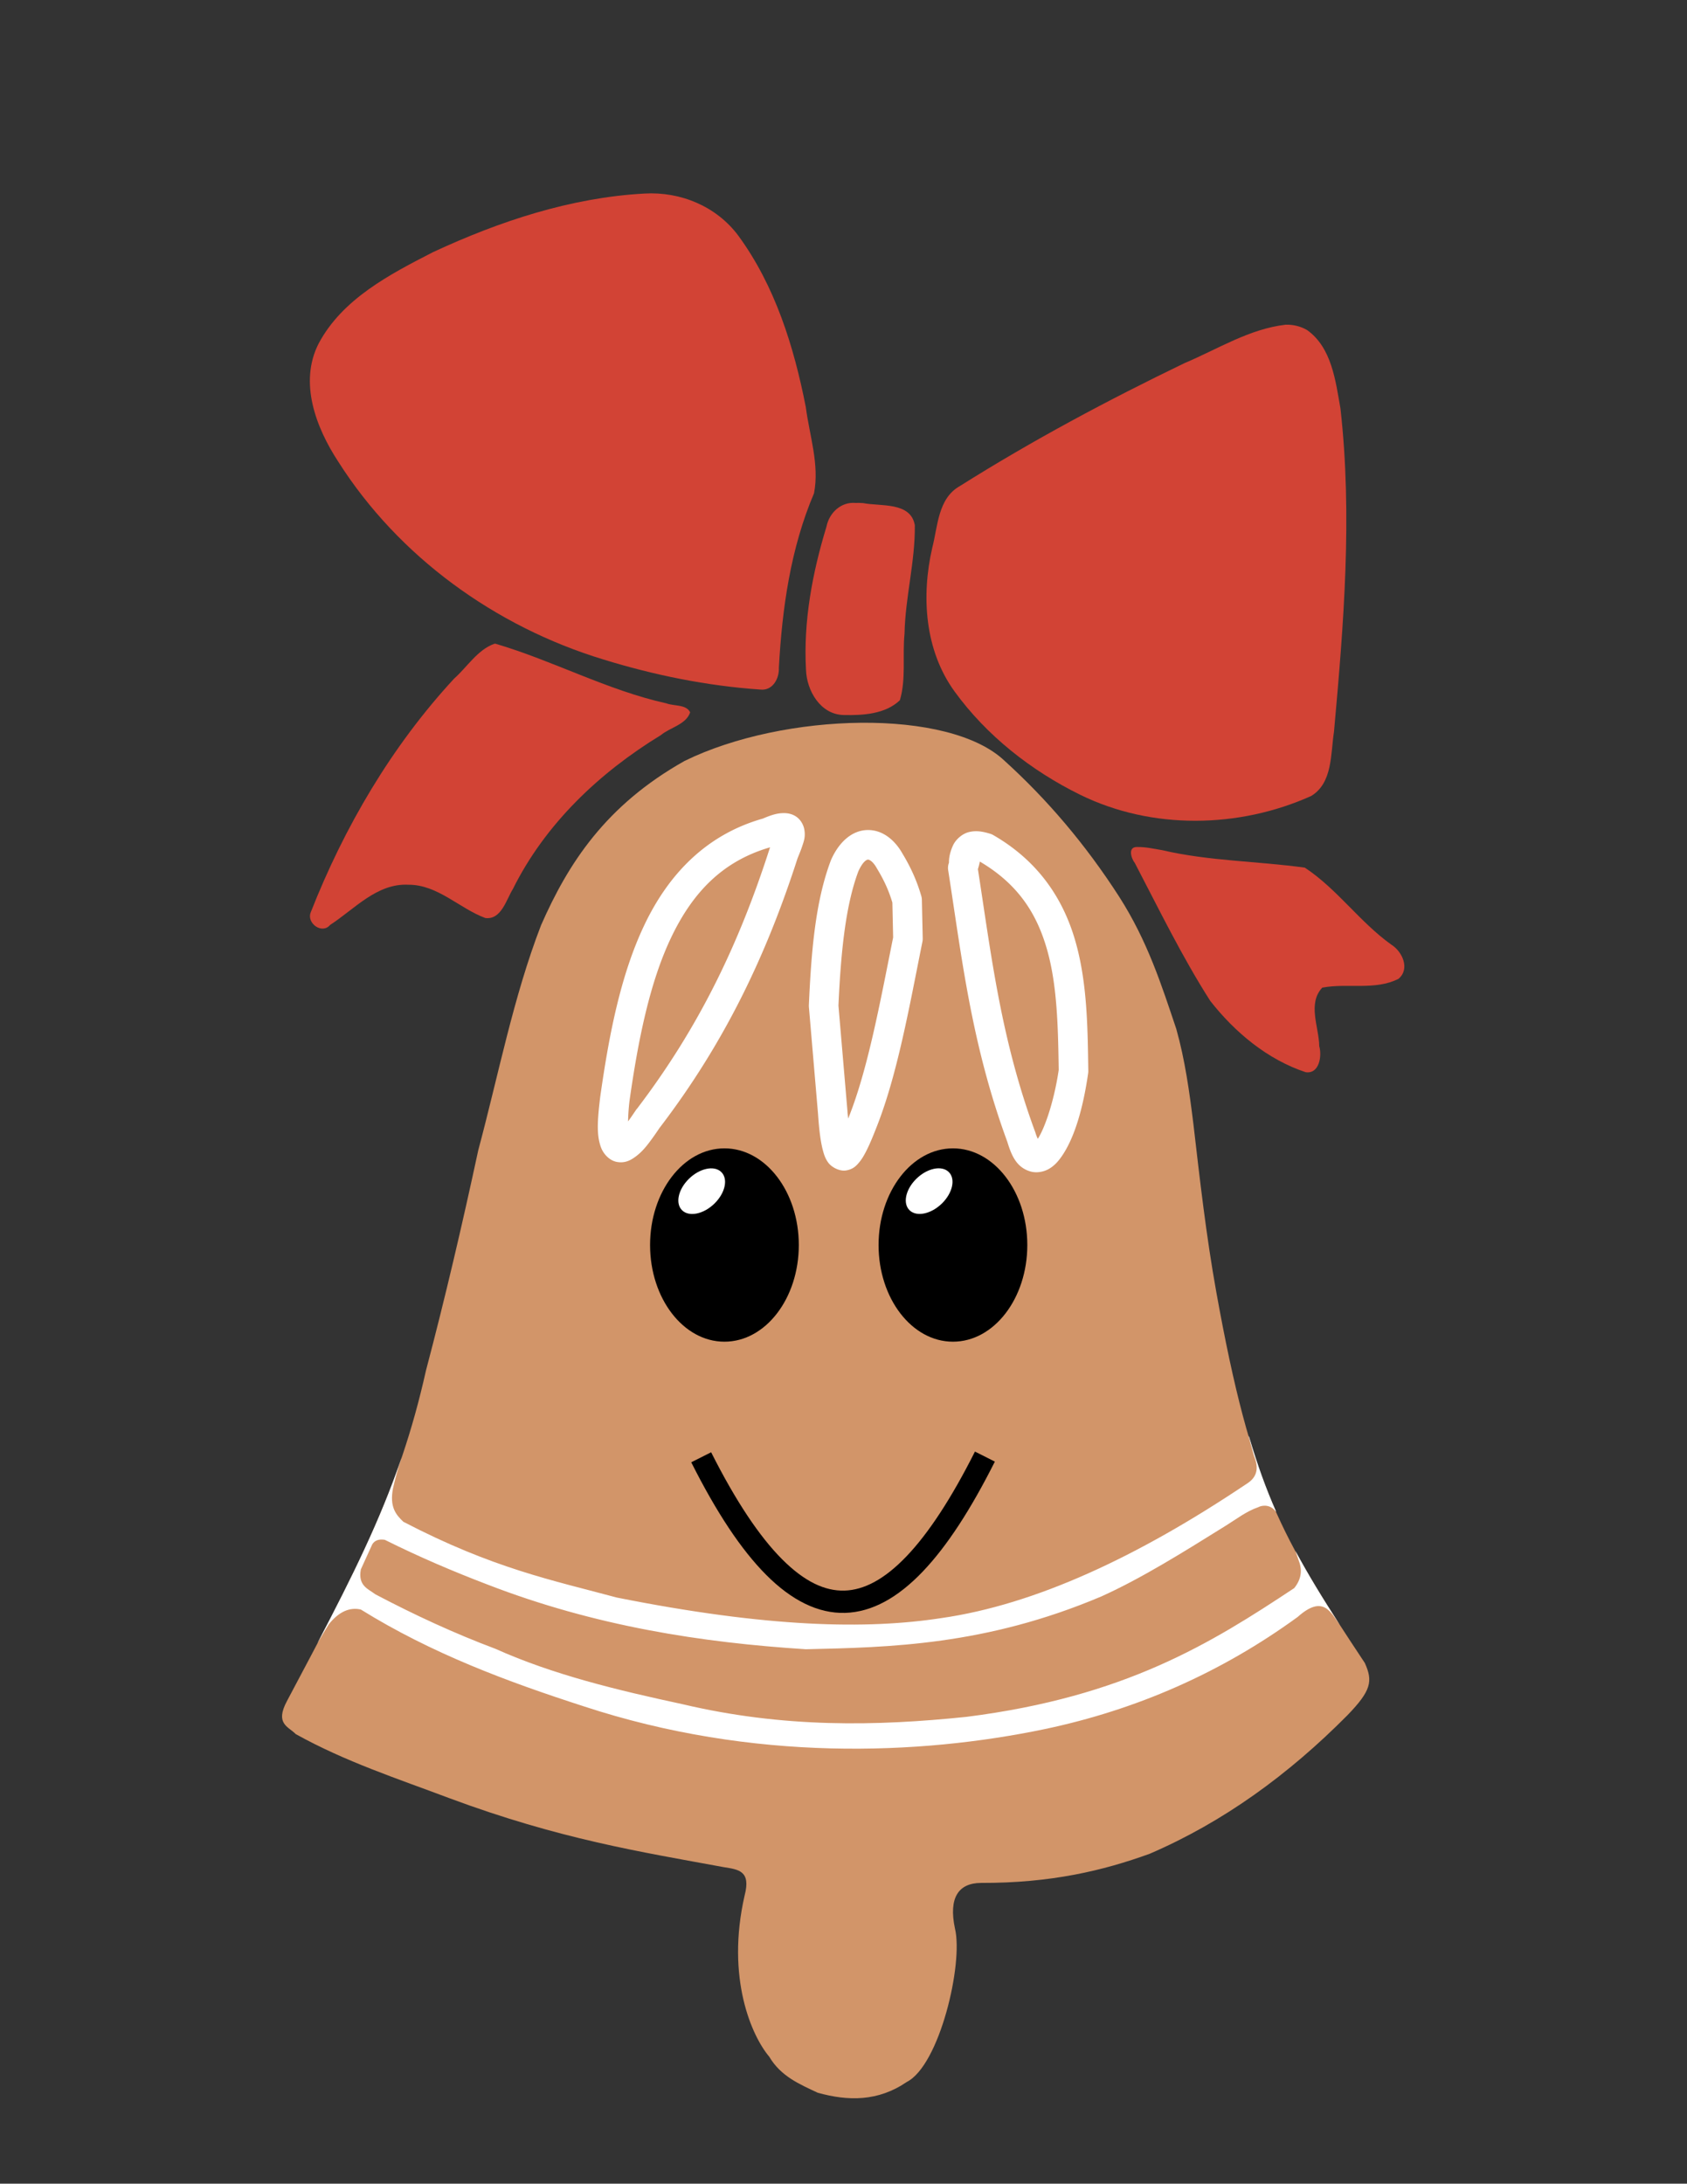 <?xml version="1.0" encoding="UTF-8" standalone="no"?>
<!-- Created with Inkscape (http://www.inkscape.org/) -->

<svg
   version="1.1"
   id="svg882"
   width="1484"
   height="1920"
   viewBox="0 0 1484 1920"
   sodipodi:docname="kawaii-bell-smiling06.svg"
   inkscape:version="1.1.1 (3bf5ae0, 2021-09-20)"
   xmlns:inkscape="http://www.inkscape.org/namespaces/inkscape"
   xmlns:sodipodi="http://sodipodi.sourceforge.net/DTD/sodipodi-0.dtd"
   xmlns="http://www.w3.org/2000/svg"
   xmlns:svg="http://www.w3.org/2000/svg">
  <rect x="0" y="0" width="1484" height="1920" fill="#333333" stroke="none"/>
  <defs
     id="defs886" />
  <sodipodi:namedview
     id="namedview884"
     pagecolor="#a8a8f8"
     bordercolor="#666666"
     borderopacity="1.0"
     inkscape:pageshadow="2"
     inkscape:pageopacity="0"
     inkscape:pagecheckerboard="0"
     showgrid="false"
     inkscape:zoom="0.37331537"
     inkscape:cx="574.58122"
     inkscape:cy="997.81587"
     inkscape:window-width="1280"
     inkscape:window-height="975"
     inkscape:window-x="0"
     inkscape:window-y="25"
     inkscape:window-maximized="1"
     inkscape:current-layer="layer1" />
  <g
     inkscape:groupmode="layer"
     id="layer1"
     inkscape:label="layer2"
     style="display:inline">
    <path
       style="fill:#d29569;fill-opacity:1;stroke:none;stroke-width:0.25;stroke-linecap:butt;stroke-linejoin:miter;stroke-opacity:1"
       d="m 374.712,1205.028 c 16.759,-63.42 31.903,-128.121 45.994,-193.657 17.776,-66.236 30.811,-134.611 55.23,-197.851 23.834,-54.205 56.705,-105.428 126.366,-144.512 87.474,-42.829 232.634,-46.516 281.452,0 37.04,33.589 70.821,72.964 100.67,119.322 25.128,39.234 37.315,77.763 50.306,116.336 7.635,27.043 11.559,55.282 15.067,83.655 5.7,49.068 11.2,98.079 20.203,148.082 30.994,171.847 56.81,214.449 130.603,325.815 7.164,15.943 5.703,24.159 -15.211,45.807 -51.952,52.421 -109.459,94.142 -174.179,121.968 -40.687,14.714 -86.549,25.747 -148.16,25.576 -19.969,0.054 -28.721,13.014 -23.02,40.031 7.541,30.844 -13.55,120.524 -42.466,135.028 -25.025,17.126 -51.382,16.932 -78.302,9.404 -16.009,-7.539 -32.418,-14.409 -42.597,-31.689 -15.167,-17.858 -38.279,-69.061 -21.641,-141.771 5.739,-21.789 -5.538,-22.801 -18.321,-24.868 -73.443,-13.517 -144.3,-24.567 -241.377,-60.63 -45.47,-17.123 -91.487,-32.071 -135.157,-56.357 -6.465,-6.671 -18.573,-8.938 -7.702,-29.142 60.021,-113.09 98.365,-183.428 122.243,-290.548 z"
       id="path1005"
       sodipodi:nodetypes="ccccccccccccccccccccccc" />
    <path
       id="path16992"
       style="fill:#ffffff;stroke:none;stroke-width:0.25;stroke-linecap:butt;stroke-linejoin:miter;stroke-opacity:1"
       d="m 1098.297,1262.772 4.85,17.451 c 4.296,10.218 2.982,18.666 -6.619,24.502 -95.727,64.199 -185.866,106.159 -268.434,117.99 -65.509,10.086 -152.631,8.44 -285.539,-18.064 -56.577,-15.228 -109.01,-25.635 -187.725,-66.613 -6.43,-6.16 -12.358,-12.866 -9.074,-29.615 1.846,-7.847 3.745,-15.765 7.271,-25.928 h -0.064 c -18.364,53.768 -42.965,103.587 -73.545,161.867 l 0.043,0.049 c 4.024,-6.973 6.987,-11.78 9.82,-16.324 9.082,-11.283 18.482,-15.078 28.139,-12.904 62.364,38.7 128.832,63.404 196.172,85.141 148.946,48.943 295.09,42.948 405.059,20.074 81.055,-17.016 155.447,-49.635 222.836,-98.648 22.778,-20.295 29.199,-3.745 37.219,7.084 -15.192,-23.433 -27.993,-44.462 -39.145,-65.191 l 3.106,9.09 c 3.22,8.444 1.716,16.302 -4.178,23.619 -73.059,48.387 -148.685,95.588 -288.324,113.207 -79.395,8.234 -160.917,9.847 -249.689,-11.111 -57.248,-12.322 -113.757,-25.873 -164.67,-48.723 -35.788,-13.417 -70.9,-29.631 -105.523,-47.863 -6.494,-4.874 -15.522,-7.557 -12.861,-21.945 l 10.084,-22.109 c 2.247,-3.563 6.008,-4.721 11.014,-3.904 30.244,15.091 60.195,27.814 89.98,39.195 95.238,36.89 189.143,51.187 280.41,57.017 72.913,-1.683 157.939,-3.219 259.967,-46.449 35.448,-15.986 72.397,-39.148 109.309,-62.123 9.398,-5.797 18.058,-12.698 28.857,-16.398 1.882,-1.132 9.706,-3.36 15.178,3.781 l 0.353,0.123 c -8.824,-19.864 -16.609,-41.559 -23.803,-65.91 z" />
  </g>
  <g
     inkscape:groupmode="layer"
     id="layer2"
     inkscape:label="layer3"
     style="display:inline">
    <path
       style="display:inline;fill:#d24335;fill-opacity:1;stroke:none;stroke-width:10;stroke-linecap:round;stop-color:#000000"
       d="m 566.969,170.183 c -64.762,3.506 -127.571,24.344 -186.05,51.515 -38.017,19.489 -79.669,41.068 -100.574,80.264 -17.593,34.211 -2.405,73.977 17.091,103.783 53.275,83.952 138.449,145.229 233.171,174.058 44.848,13.846 91.315,23.272 138.148,26.496 10.922,1.284 16.846,-9.688 16.392,-19.278 2.879,-52.244 10.303,-104.887 30.924,-153.31 4.897,-25.255 -4.001,-50.753 -7.229,-75.732 -10.394,-53.174 -27.115,-106.825 -59.499,-150.935 -19.239,-25.682 -50.661,-38.675 -82.376,-36.861 z"
       id="path2765" />
    <path
       style="display:inline;fill:#d24335;fill-opacity:1;stroke:none;stroke-width:10;stroke-linecap:round;stop-color:#000000"
       d="m 752.549,442.219 c -12.752,-1.129 -23.092,8.652 -25.5,20.75 -12.401,40.521 -20.416,83.273 -18.046,125.771 0.568,18.618 12.815,39.754 33.454,39.947 16.748,0.382 36.41,-0.839 49.133,-12.985 5.589,-18.724 2.161,-39.234 4.103,-58.637 0.638,-31.929 9.441,-63.322 9.041,-95.258 -3.532,-20.757 -30.251,-16.425 -45.526,-19.461 -2.216,-0.15 -4.439,-0.171 -6.659,-0.127 z"
       id="path2804" />
    <path
       style="display:inline;fill:#d24335;fill-opacity:1;stroke:none;stroke-width:10;stroke-linecap:round;stop-color:#000000"
       d="m 1130.968,285.503 c -31.845,3.608 -59.855,21.508 -88.907,33.732 -67.642,32.637 -134.093,68.092 -197.658,108.113 -19.407,10.857 -19.396,35.384 -24.34,54.374 -9.76,42.465 -6.64,90.041 19.634,126.252 28.261,38.933 67.481,69.667 110.501,90.832 63.104,30.957 139.557,29.662 203.188,1.081 19.059,-11.525 17.058,-37.246 20.079,-56.449 8.527,-94.39 16.378,-189.811 5.68,-284.346 -4.298,-24.274 -7.67,-53.461 -29.348,-68.899 -5.663,-3.301 -12.288,-4.896 -18.83,-4.691 z"
       id="path2843" />
    <path
       style="display:inline;fill:#d24335;fill-opacity:1;stroke:none;stroke-width:10;stroke-linecap:round;stop-color:#000000"
       d="m 1000.51,744.74 c -8.712,-0.414 -5.512,9.979 -2.194,14.154 21.314,40.779 41.523,82.392 66.326,121.175 21.625,27.619 50.304,51.527 83.884,62.663 12.014,1.83 14.485,-14.243 11.982,-22.852 -0.198,-16.66 -10.531,-37.374 2.63,-51.482 22.049,-4.23 46.505,2.711 67.101,-7.78 10.321,-8.729 3.379,-23.936 -6.282,-29.995 -27.815,-19.83 -47.625,-48.949 -76.15,-67.737 -41.688,-5.776 -84.133,-5.722 -125.282,-15.331 -7.279,-1.208 -14.598,-2.932 -22.015,-2.815 z"
       id="path2882" />
    <path
       style="display:inline;fill:#d24335;fill-opacity:1;stroke:none;stroke-width:10;stroke-linecap:round;stop-color:#000000"
       d="m 434.895,566.033 c -14.885,5.302 -23.884,20.42 -35.39,30.606 -55.006,59.46 -96.775,130.654 -126.284,205.849 -3.452,9.35 10.056,19.239 17.138,10.786 21.494,-13.882 41.18,-36.815 68.933,-35.366 25.714,-0.11 44.729,20.766 67.586,29.259 14.119,1.865 18.508,-16.26 24.339,-25.586 28.411,-57.161 76.116,-102.32 130.185,-135.264 8.023,-6.7 22.168,-9.248 25.707,-19.988 -3.388,-7.144 -14.423,-5.387 -20.909,-7.895 -52.054,-11.547 -99.474,-37.469 -150.383,-52.444 z"
       id="path2921" />
  </g>
  <g
     inkscape:groupmode="layer"
     id="layer3"
     inkscape:label="layer4"
     style="display:inline">
    <ellipse
       style="fill:#000000;fill-opacity:1;stroke:none;stroke-width:10;stroke-linecap:round;stop-color:#000000"
       id="path3487"
       cx="637.264"
       cy="1094.698"
       rx="65.417"
       ry="84.999" />
  </g>
  <g
     inkscape:groupmode="layer"
     id="layer4"
     inkscape:label="layer5">
    <ellipse
       style="fill:#ffffff;fill-opacity:1;stroke:none;stroke-width:10.002;stroke-linecap:round;stop-color:#000000"
       id="path3594"
       cx="-330.622"
       cy="1179.809"
       rx="24.066"
       ry="15.64"
       transform="matrix(0.713,-0.702,0.723,0.691,0,0)" />
    <g
       id="g11589">
      <ellipse
         style="display:inline;fill:#000000;fill-opacity:1;stroke:none;stroke-width:10;stroke-linecap:round;stop-color:#000000"
         id="ellipse11582"
         cx="838.269"
         cy="1094.698"
         rx="65.417"
         ry="84.999" />
      <ellipse
         style="fill:#ffffff;fill-opacity:1;stroke:none;stroke-width:10.002;stroke-linecap:round;stop-color:#000000"
         id="ellipse11584"
         cx="-192.376"
         cy="1320.193"
         rx="24.066"
         ry="15.64"
         transform="matrix(0.713,-0.702,0.723,0.691,0,0)" />
    </g>
    <path
       style="color:#000000;fill:#000000;fill-opacity:1;-inkscape-stroke:none"
       d="m 857.639,1276.309 c -20.594,40.913 -40.811,71.799 -60.217,92.086 -19.406,20.287 -37.431,29.663 -54.57,30.146 -17.139,0.483 -35.112,-7.75 -54.924,-27.615 -19.812,-19.865 -40.767,-51.123 -62.359,-94.014 l -17.506,8.812 c 22.152,44.002 43.837,76.832 65.988,99.043 22.151,22.21 45.462,34.041 69.354,33.367 23.891,-0.674 46.641,-13.675 68.182,-36.193 21.541,-22.518 42.442,-54.864 63.561,-96.82 z"
       id="path40541" />
    <path
       style="color:#000000;fill:#ffffff;stroke-linejoin:round;-inkscape-stroke:none"
       d="m 689.887,714.934 c -6.345,-0.071 -11.773,1.821 -18.801,4.797 -50.354,14.264 -83.263,49.556 -104.215,93.494 -21.035,44.112 -31.217,97.197 -38.859,151.072 a 13.001,13.001 0 0 0 -0.033,0.26 c -2.614,21.543 -3.176,33.645 0.631,44.168 1.903,5.261 7.009,11.658 14.15,12.928 7.141,1.27 12.013,-1.641 15.477,-4.059 6.927,-4.836 11.447,-11.054 15.457,-16.537 2.005,-2.741 3.734,-5.278 5.014,-7.158 0.64,-0.94 1.172,-1.723 1.512,-2.209 0.339,-0.486 0.983,-1.084 -0.291,0.26 a 13.001,13.001 0 0 0 0.904,-1.062 c 56.913,-74.621 93.296,-151.063 120.754,-236.229 1.345,-3.334 2.904,-6.99 4.188,-10.914 1.332,-4.069 3.008,-8.174 1.658,-14.92 -0.675,-3.373 -2.856,-7.703 -6.49,-10.395 -3.634,-2.691 -7.712,-3.459 -11.055,-3.496 z m -12.441,30.07 c -0.057,0.14 -0.086,0.228 -0.143,0.369 a 13.001,13.001 0 0 0 -0.311,0.861 C 650.175,829.539 615.229,902.913 560.158,975.119 l 0.904,-1.062 c -1.644,1.734 -1.635,1.994 -2.154,2.736 -0.519,0.742 -1.069,1.556 -1.697,2.48 -1.257,1.848 -2.805,4.113 -4.504,6.436 -0.067,0.091 -0.147,0.17 -0.215,0.262 0.099,-4.929 0.387,-10.732 1.289,-18.193 7.515,-52.933 17.666,-103.741 36.559,-143.361 18.726,-39.27 44.931,-67.229 87.105,-79.412 z"
       id="path58456" />
    <path
       style="color:#000000;fill:#ffffff;stroke-linejoin:round;-inkscape-stroke:none"
       d="m 762.662,729.824 c -13.737,0.468 -24.853,11.091 -31.518,26.061 a 13.001,13.001 0 0 0 -0.281,0.686 c -13.84,36.574 -17.261,81.367 -19.328,127.193 a 13.001,13.001 0 0 0 0.033,1.693 l 8.037,94.07 -0.016,-0.215 c 1,14.558 2.258,24.646 4.338,32.342 1.04,3.848 2.103,7.157 4.773,10.762 2.671,3.604 9.584,7.762 15.797,6.672 6.213,-1.09 9.036,-4.394 11.223,-6.998 2.187,-2.604 3.792,-5.29 5.398,-8.287 3.201,-5.972 6.225,-13.21 9.439,-21.389 0.004,-0.009 0.006,-0.02 0.01,-0.029 18.741,-46.76 29.289,-106.889 40.869,-164.426 a 13.001,13.001 0 0 0 0.252,-2.85 l -0.746,-33.949 a 13.001,13.001 0 0 0 -0.518,-3.361 c -3.174,-10.863 -7.929,-23.05 -16.5,-37.189 -6.663,-11.894 -17.598,-21.251 -31.264,-20.785 z m 0.885,25.984 c 0.731,-0.025 4.043,0.909 7.76,7.604 a 13.001,13.001 0 0 0 0.26,0.449 c 7.087,11.644 10.729,20.838 13.424,29.736 l 0.674,30.658 c -11.55,57.481 -22.282,116.19 -39.238,158.482 a 13.001,13.001 0 0 0 -0.033,0.084 c -0.1,0.254 -0.186,0.444 -0.285,0.695 -0.187,-2.119 -0.416,-3.591 -0.58,-5.986 a 13.001,13.001 0 0 0 -0.016,-0.217 l -7.959,-93.15 c 2.04,-44.717 5.884,-87.04 17.488,-117.979 4.324,-9.549 7.784,-10.352 8.506,-10.377 z"
       id="path60509" />
    <path
       style="color:#000000;fill:#ffffff;stroke-linejoin:round;-inkscape-stroke:none"
       d="m 856.969,730.904 c -1.535,0.092 -3.078,0.322 -4.645,0.709 -6.266,1.546 -11.683,6.85 -13.828,11.391 -4.29,9.082 -3.663,15.392 -3.701,15.492 a 13.001,13.001 0 0 0 -0.711,6.674 c 11.983,76.689 20.378,152.972 52.141,239.088 l -0.246,-0.732 c 3.782,12.5 8.157,22.788 20.217,26.426 6.03,1.819 12.683,0.203 17.131,-2.555 4.448,-2.757 7.576,-6.335 10.41,-10.371 11.337,-16.143 18.985,-42.207 23.475,-73.393 a 13.001,13.001 0 0 0 0.131,-2.047 c -0.569,-38.149 -0.899,-77.424 -11.314,-113.887 -10.416,-36.462 -31.875,-70.132 -72.264,-93.432 a 13.001,13.001 0 0 0 -2.66,-1.16 c -4.98,-1.538 -9.528,-2.481 -14.135,-2.203 z m 4.914,26.711 c 0.101,0.023 0.163,0.033 0.27,0.059 33.68,19.897 49.933,45.862 58.875,77.166 8.974,31.415 9.724,68.17 10.291,105.92 -4.072,27.586 -12.317,51.327 -18.393,60.549 -0.659,-1.352 -1.382,-3.065 -2.062,-5.314 a 13.001,13.001 0 0 0 -0.246,-0.732 c -30.146,-81.733 -38.539,-154.738 -50.381,-231.055 0.799,-2.592 1.387,-4.914 1.646,-6.592 z"
       id="path61373" />
  </g>
</svg>
